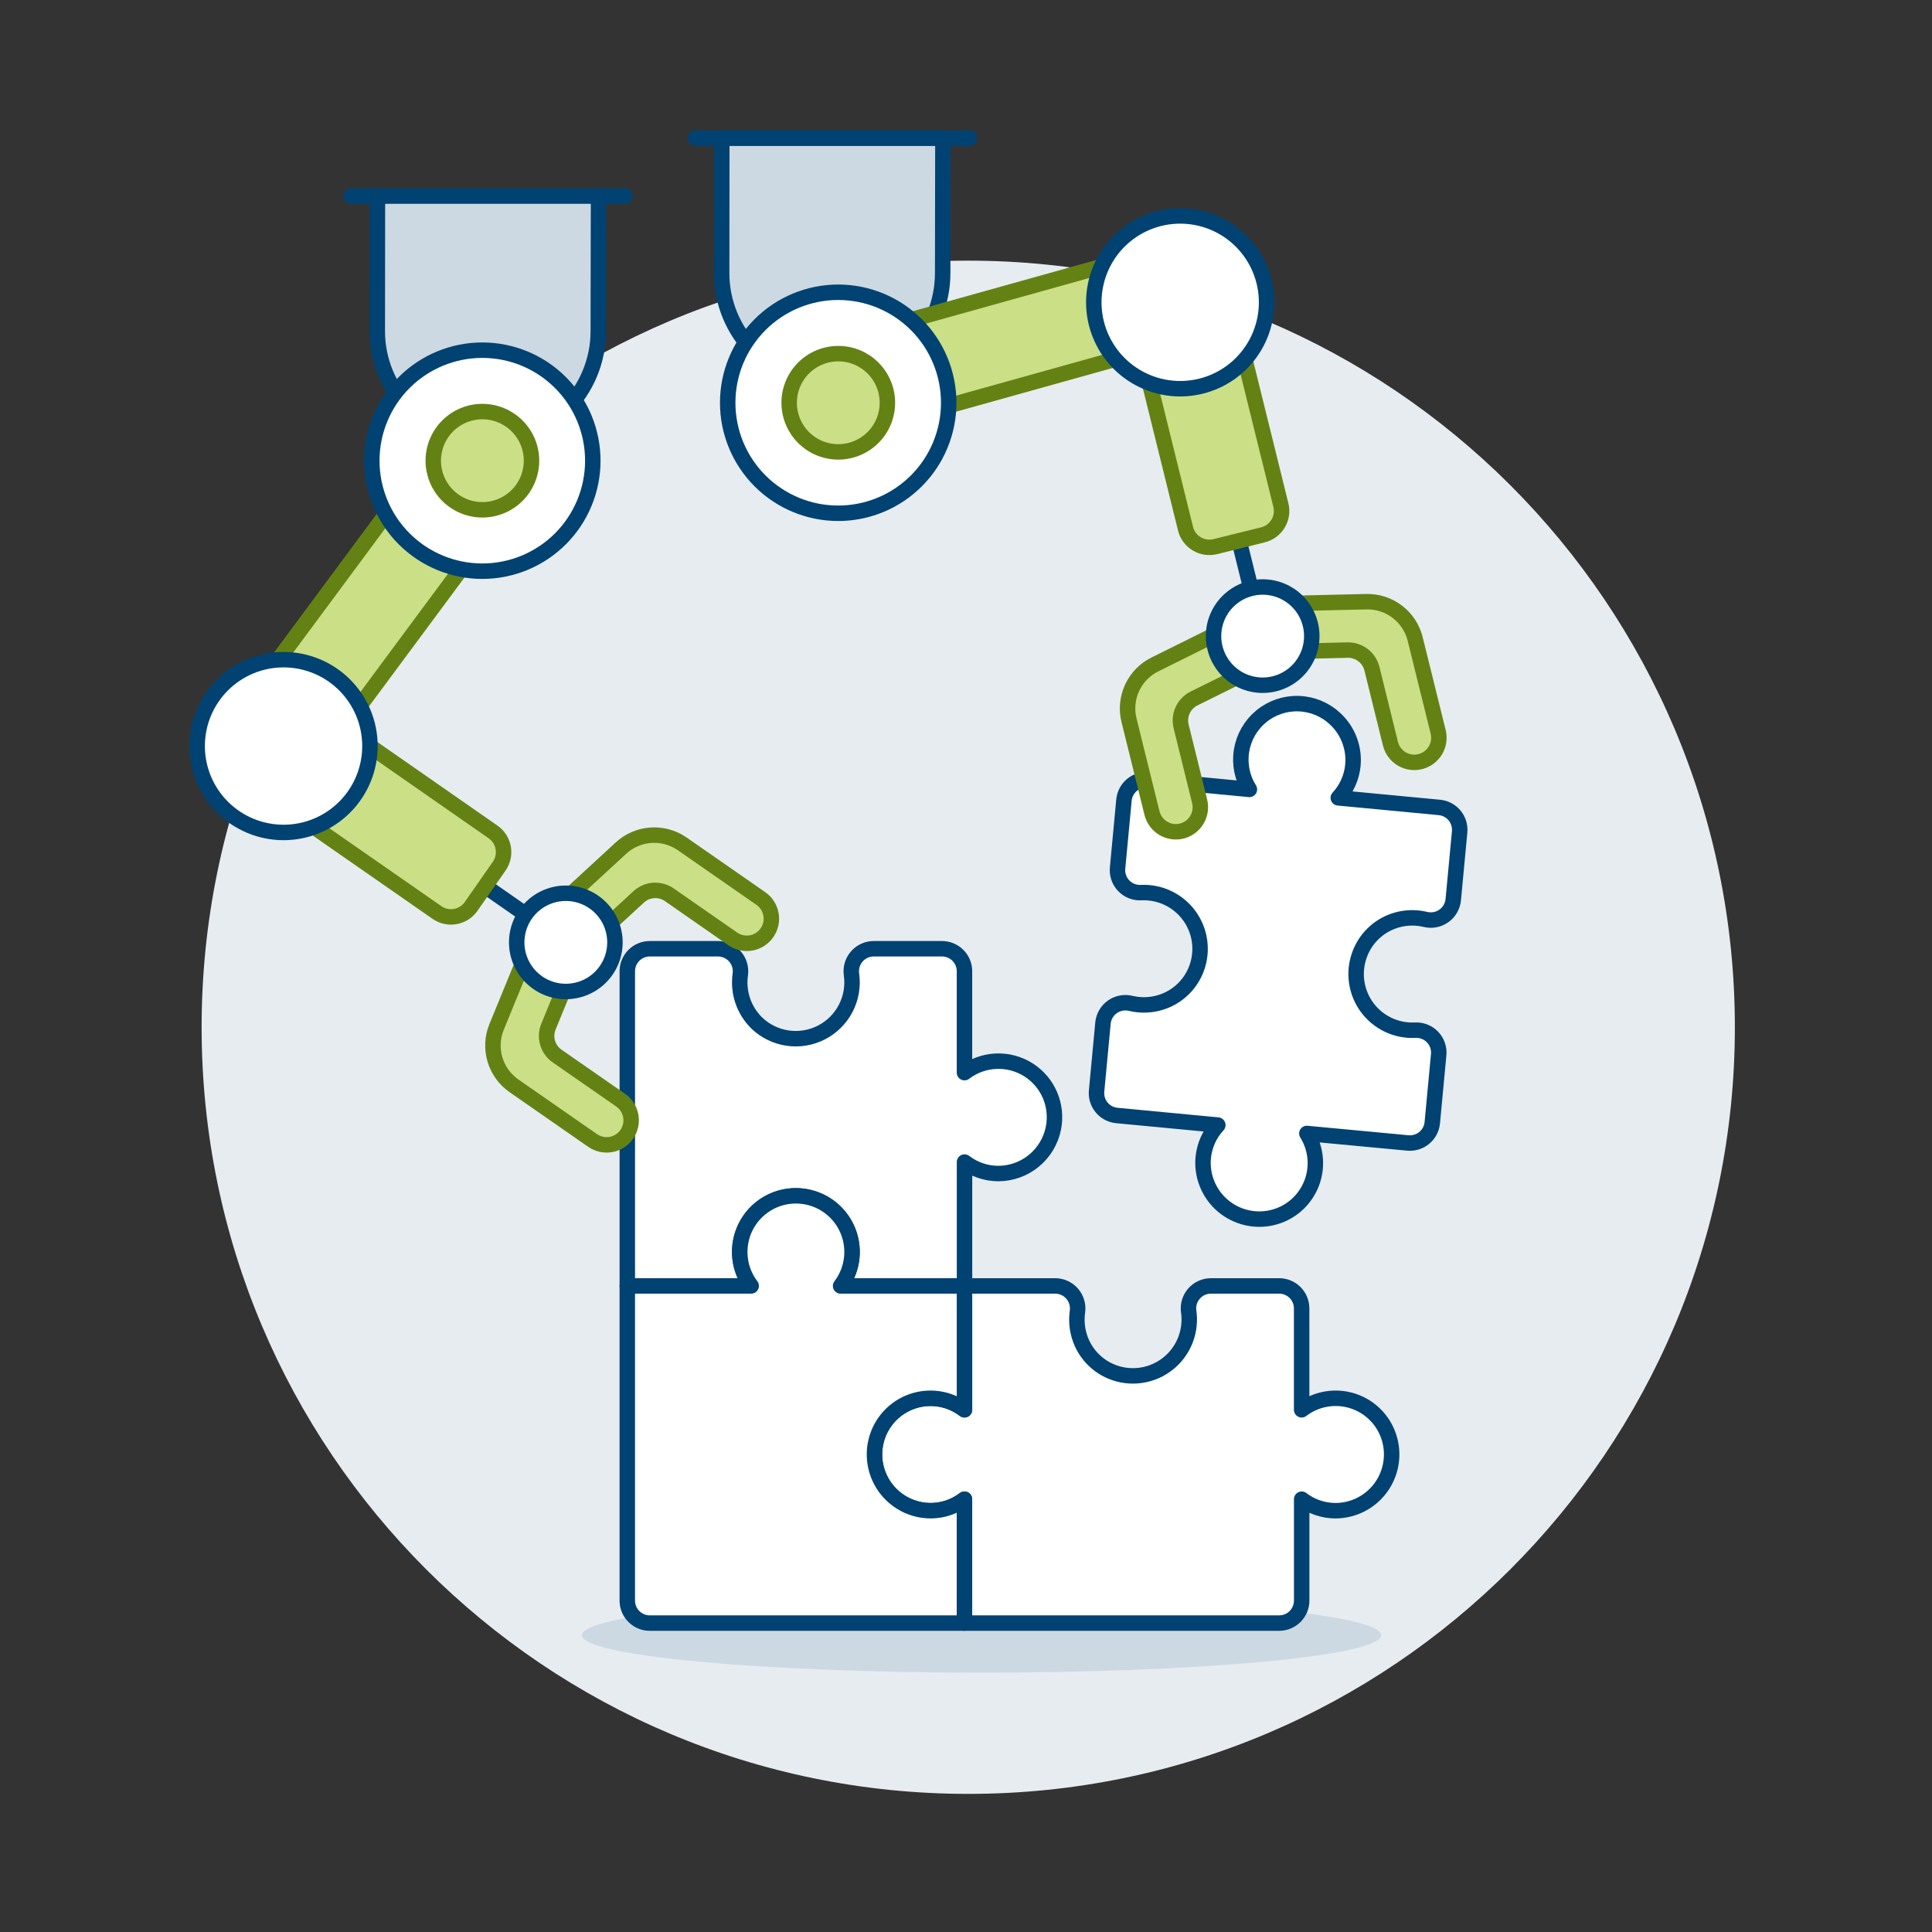 <?xml version="1.0" encoding="UTF-8"?>
<svg xmlns="http://www.w3.org/2000/svg" width="500" height="500" viewBox="0 0 500 500" fill="none">
  <rect x="0" y="0" width="500" height="500" fill="#333333" stroke="none"/>
  <g id="icon=solver-robot-2-29">
    <path id="Vector" d="M250.581 464.257C360.157 464.257 448.981 375.428 448.981 265.857C448.981 156.286 360.152 67.457 250.581 67.457C141.009 67.457 52.181 156.286 52.181 265.857C52.181 375.428 141.009 464.257 250.581 464.257Z" fill="#E7ECF1"></path>
    <path id="Vector_2" d="M254.013 432.88C311.127 432.88 357.429 428.54 357.429 423.183C357.429 417.826 311.127 413.486 254.013 413.486C196.898 413.486 150.597 417.826 150.597 423.183C150.597 428.54 196.898 432.88 254.013 432.88Z" fill="#CCD9E2"></path>
    <path id="Vector_3" d="M236.563 362.522C238.765 361.839 241.099 361.695 243.369 362.1C245.639 362.506 247.778 363.45 249.608 364.853V332.797H273.079C273.914 332.798 274.739 332.978 275.499 333.325C276.259 333.673 276.935 334.18 277.481 334.812C278.028 335.443 278.432 336.185 278.667 336.987C278.902 337.789 278.962 338.631 278.842 339.458C278.54 341.591 278.708 343.773 279.338 345.832C280.055 348.196 281.368 350.336 283.15 352.047C284.933 353.758 287.125 354.983 289.516 355.603C291.839 356.21 294.277 356.234 296.611 355.672C298.946 355.11 301.106 353.98 302.899 352.383C304.692 350.785 306.062 348.769 306.888 346.515C307.715 344.26 307.971 341.836 307.635 339.458C307.513 338.631 307.571 337.787 307.805 336.984C308.038 336.182 308.443 335.439 308.99 334.806C309.537 334.174 310.214 333.667 310.975 333.32C311.736 332.974 312.562 332.795 313.398 332.797H331.046C332.589 332.797 334.069 333.41 335.16 334.501C336.251 335.592 336.864 337.072 336.864 338.615V364.853C338.761 363.402 340.987 362.442 343.345 362.059C345.702 361.677 348.118 361.883 350.376 362.659C352.634 363.436 354.666 364.759 356.289 366.511C357.913 368.263 359.077 370.389 359.68 372.7C360.246 374.855 360.31 377.11 359.868 379.294C359.425 381.477 358.488 383.53 357.128 385.294C355.768 387.058 354.021 388.487 352.023 389.471C350.024 390.454 347.826 390.967 345.599 390.968C342.443 390.957 339.378 389.912 336.874 387.992V414.235C336.873 415.778 336.259 417.257 335.169 418.348C334.078 419.439 332.599 420.052 331.056 420.053H249.608V387.992C247.104 389.912 244.039 390.957 240.883 390.968C237.4 390.973 234.03 389.728 231.387 387.459C228.744 385.19 227.002 382.048 226.479 378.604C225.956 375.161 226.686 371.643 228.537 368.692C230.387 365.741 233.235 363.552 236.563 362.522Z" fill="white"></path>
    <path id="Vector_4" d="M236.563 362.522C238.765 361.839 241.099 361.695 243.369 362.1C245.639 362.506 247.778 363.45 249.608 364.853V332.797H273.079C273.914 332.798 274.739 332.978 275.499 333.325C276.259 333.673 276.935 334.18 277.481 334.812C278.028 335.443 278.432 336.185 278.667 336.987C278.902 337.789 278.962 338.631 278.842 339.458C278.54 341.591 278.708 343.773 279.338 345.832C280.055 348.196 281.368 350.336 283.15 352.047C284.933 353.758 287.125 354.983 289.516 355.603C291.839 356.21 294.277 356.234 296.611 355.672C298.946 355.11 301.106 353.98 302.899 352.383C304.692 350.785 306.062 348.769 306.888 346.515C307.715 344.26 307.971 341.836 307.635 339.458C307.513 338.631 307.571 337.787 307.805 336.984C308.038 336.182 308.443 335.439 308.99 334.806C309.537 334.174 310.214 333.667 310.975 333.32C311.736 332.974 312.562 332.795 313.398 332.797H331.046C332.589 332.797 334.069 333.41 335.16 334.501C336.251 335.592 336.864 337.072 336.864 338.615V364.853C338.761 363.402 340.987 362.442 343.345 362.059C345.702 361.677 348.118 361.883 350.376 362.659C352.635 363.436 354.666 364.759 356.289 366.511C357.913 368.263 359.077 370.389 359.68 372.7C360.246 374.855 360.31 377.11 359.868 379.294C359.425 381.477 358.488 383.53 357.128 385.294C355.768 387.058 354.021 388.487 352.023 389.471C350.024 390.454 347.826 390.967 345.599 390.968C342.443 390.957 339.378 389.912 336.874 387.992V414.235C336.873 415.778 336.259 417.257 335.169 418.348C334.078 419.439 332.599 420.052 331.056 420.053H249.608V387.992C247.104 389.912 244.039 390.957 240.883 390.968C237.4 390.973 234.03 389.728 231.387 387.459C228.744 385.19 227.002 382.048 226.479 378.604C225.956 375.161 226.686 371.643 228.537 368.692C230.387 365.741 233.235 363.552 236.563 362.522Z" stroke="#004272" stroke-width="4" stroke-linecap="round" stroke-linejoin="round"></path>
    <path id="Vector_5" d="M376.103 232.838C376.023 233.67 375.766 234.475 375.348 235.199C374.93 235.922 374.362 236.548 373.681 237.033C373 237.517 372.224 237.85 371.403 238.009C370.583 238.168 369.738 238.148 368.926 237.952C366.827 237.446 364.642 237.409 362.527 237.843C360.107 238.337 357.854 239.445 355.985 241.061C354.116 242.676 352.693 244.745 351.853 247.068C351.025 249.325 350.769 251.751 351.107 254.131C351.446 256.51 352.369 258.769 353.794 260.705C355.219 262.64 357.101 264.193 359.272 265.224C361.444 266.254 363.837 266.731 366.237 266.611C367.072 266.565 367.907 266.701 368.685 267.008C369.463 267.315 370.165 267.787 370.743 268.391C371.322 268.995 371.763 269.717 372.036 270.507C372.31 271.297 372.409 272.137 372.328 272.969L370.676 290.548C370.532 292.083 369.784 293.499 368.596 294.483C367.408 295.467 365.878 295.939 364.343 295.795L338.213 293.34C339.479 295.364 340.225 297.669 340.384 300.051C340.544 302.432 340.112 304.816 339.128 306.991C338.144 309.166 336.637 311.063 334.743 312.515C332.848 313.967 330.624 314.928 328.268 315.313C326.072 315.674 323.821 315.527 321.69 314.883C319.559 314.239 317.604 313.115 315.975 311.598C314.346 310.081 313.086 308.21 312.292 306.13C311.498 304.051 311.191 301.816 311.395 299.6C311.693 296.45 313.021 293.486 315.174 291.168L289.045 288.688C288.284 288.618 287.544 288.399 286.868 288.042C286.192 287.686 285.593 287.199 285.105 286.611C284.617 286.022 284.251 285.343 284.026 284.613C283.802 283.882 283.724 283.114 283.797 282.354L285.449 264.775C285.528 263.944 285.786 263.139 286.204 262.415C286.621 261.692 287.19 261.066 287.871 260.582C288.551 260.097 289.328 259.765 290.149 259.607C290.969 259.449 291.814 259.469 292.626 259.667C294.724 260.163 296.906 260.202 299.019 259.766C301.439 259.272 303.692 258.165 305.562 256.552C307.431 254.938 308.856 252.872 309.698 250.55C310.521 248.295 310.773 245.871 310.433 243.494C310.092 241.117 309.17 238.862 307.747 236.927C306.325 234.993 304.446 233.441 302.279 232.408C300.111 231.375 297.722 230.894 295.324 231.008C294.488 231.052 293.653 230.916 292.874 230.608C292.096 230.3 291.393 229.827 290.815 229.222C290.236 228.618 289.794 227.895 289.521 227.104C289.247 226.313 289.147 225.472 289.228 224.639L290.88 207.061C291.024 205.525 291.773 204.11 292.961 203.126C294.148 202.142 295.678 201.67 297.214 201.813L323.343 204.293C321.468 201.307 320.746 197.74 321.312 194.26C321.877 190.78 323.692 187.626 326.416 185.388C329.141 183.149 332.587 181.981 336.111 182.101C339.635 182.221 342.994 183.622 345.559 186.04C347.187 187.56 348.445 189.432 349.237 191.514C350.029 193.596 350.334 195.831 350.127 198.049C349.826 201.198 348.498 204.161 346.348 206.481L372.477 208.961C373.239 209.028 373.98 209.245 374.658 209.599C375.336 209.953 375.937 210.438 376.427 211.025C376.917 211.612 377.287 212.29 377.515 213.02C377.742 213.75 377.824 214.518 377.754 215.28L376.103 232.838Z" fill="white"></path>
    <path id="Vector_6" d="M376.103 232.838C376.023 233.67 375.766 234.475 375.348 235.199C374.93 235.922 374.362 236.548 373.681 237.033C373 237.517 372.224 237.85 371.403 238.009C370.583 238.168 369.738 238.148 368.926 237.952C366.827 237.446 364.642 237.409 362.527 237.843C360.107 238.337 357.854 239.445 355.985 241.061C354.116 242.676 352.693 244.745 351.853 247.068C351.025 249.325 350.769 251.751 351.107 254.131C351.446 256.51 352.369 258.769 353.794 260.705C355.219 262.64 357.101 264.193 359.272 265.224C361.444 266.254 363.837 266.731 366.237 266.611C367.072 266.565 367.907 266.701 368.685 267.008C369.463 267.315 370.165 267.787 370.743 268.391C371.322 268.995 371.763 269.717 372.036 270.507C372.31 271.297 372.409 272.137 372.328 272.969L370.676 290.548C370.532 292.083 369.784 293.499 368.596 294.483C367.408 295.467 365.878 295.939 364.343 295.795L338.213 293.34C339.479 295.364 340.225 297.669 340.384 300.051C340.544 302.432 340.112 304.816 339.128 306.991C338.144 309.166 336.637 311.063 334.743 312.515C332.848 313.967 330.624 314.928 328.268 315.313C326.072 315.674 323.821 315.527 321.69 314.883C319.559 314.239 317.604 313.115 315.975 311.598C314.346 310.081 313.086 308.21 312.292 306.13C311.498 304.051 311.191 301.816 311.395 299.6C311.693 296.45 313.021 293.486 315.174 291.168L289.045 288.688C288.284 288.618 287.544 288.399 286.868 288.042C286.192 287.686 285.593 287.199 285.105 286.611C284.617 286.022 284.251 285.343 284.026 284.613C283.802 283.882 283.724 283.114 283.797 282.354L285.449 264.775C285.528 263.944 285.786 263.139 286.204 262.415C286.621 261.692 287.19 261.066 287.871 260.582C288.551 260.097 289.328 259.765 290.149 259.607C290.969 259.449 291.814 259.469 292.626 259.667C294.724 260.163 296.906 260.202 299.019 259.766C301.439 259.272 303.692 258.165 305.562 256.552C307.431 254.938 308.856 252.872 309.698 250.55C310.521 248.295 310.773 245.871 310.433 243.494C310.092 241.117 309.17 238.862 307.747 236.927C306.325 234.993 304.446 233.441 302.279 232.408C300.111 231.375 297.722 230.894 295.324 231.008C294.488 231.052 293.653 230.916 292.874 230.608C292.096 230.3 291.393 229.827 290.815 229.222C290.236 228.618 289.794 227.895 289.521 227.104C289.247 226.313 289.147 225.472 289.228 224.639L290.88 207.061C291.024 205.525 291.773 204.11 292.961 203.126C294.148 202.142 295.678 201.67 297.214 201.813L323.343 204.293C321.468 201.307 320.746 197.74 321.312 194.26C321.877 190.78 323.692 187.626 326.416 185.388C329.141 183.149 332.587 181.981 336.111 182.101C339.635 182.221 342.994 183.622 345.559 186.04C347.187 187.56 348.445 189.432 349.237 191.514C350.029 193.596 350.334 195.831 350.127 198.049C349.826 201.198 348.498 204.161 346.348 206.481L372.477 208.961C373.239 209.028 373.98 209.245 374.658 209.599C375.336 209.953 375.937 210.438 376.427 211.025C376.917 211.612 377.287 212.29 377.515 213.02C377.742 213.75 377.824 214.518 377.754 215.28L376.103 232.838Z" stroke="#004272" stroke-width="4" stroke-linecap="round" stroke-linejoin="round"></path>
    <path id="Vector_7" d="M185.822 245.536C186.658 245.538 187.484 245.718 188.243 246.067C189.003 246.415 189.679 246.922 190.225 247.554C190.772 248.186 191.176 248.928 191.411 249.73C191.646 250.532 191.705 251.375 191.586 252.202C191.261 254.491 191.481 256.824 192.228 259.012C192.976 261.199 194.229 263.179 195.886 264.791C198.077 266.878 200.863 268.231 203.857 268.663C206.852 269.095 209.906 268.585 212.598 267.202C215.289 265.819 217.483 263.633 218.875 260.947C220.268 258.261 220.79 255.208 220.369 252.212C220.246 251.384 220.303 250.539 220.537 249.736C220.77 248.932 221.174 248.188 221.721 247.554C222.268 246.92 222.945 246.412 223.707 246.064C224.468 245.716 225.295 245.536 226.132 245.536H243.79C245.333 245.536 246.813 246.149 247.904 247.24C248.995 248.331 249.608 249.811 249.608 251.354V277.598C251.955 275.806 254.793 274.773 257.743 274.639C260.692 274.504 263.613 275.272 266.114 276.842C268.615 278.412 270.577 280.709 271.737 283.424C272.897 286.139 273.201 289.144 272.607 292.036C271.939 295.328 270.154 298.288 267.555 300.415C264.956 302.543 261.701 303.707 258.343 303.712C255.187 303.701 252.122 302.656 249.618 300.736V332.797H217.547C218.994 330.9 219.951 328.674 220.332 326.317C220.712 323.961 220.505 321.547 219.729 319.29C218.953 317.032 217.631 315.002 215.882 313.378C214.132 311.754 212.009 310.587 209.7 309.981C206.774 309.193 203.675 309.341 200.837 310.405C198 311.468 195.566 313.393 193.879 315.911C192.192 318.428 191.336 321.41 191.431 324.439C191.526 327.468 192.567 330.391 194.408 332.797H162.347V251.354C162.347 249.812 162.959 248.333 164.049 247.242C165.139 246.151 166.618 245.537 168.16 245.536H185.822Z" fill="white"></path>
    <path id="Vector_8" d="M185.822 245.536C186.658 245.538 187.484 245.718 188.243 246.067C189.003 246.415 189.679 246.922 190.225 247.554C190.772 248.186 191.176 248.928 191.411 249.73C191.646 250.532 191.705 251.375 191.586 252.202C191.261 254.491 191.481 256.824 192.228 259.012C192.976 261.199 194.229 263.179 195.886 264.791C198.077 266.878 200.863 268.231 203.857 268.663C206.852 269.095 209.906 268.585 212.598 267.202C215.289 265.819 217.483 263.633 218.875 260.947C220.268 258.261 220.79 255.208 220.369 252.212C220.246 251.384 220.303 250.539 220.537 249.736C220.77 248.932 221.174 248.188 221.721 247.554C222.268 246.92 222.945 246.412 223.707 246.064C224.468 245.716 225.295 245.536 226.132 245.536H243.79C245.333 245.536 246.813 246.149 247.904 247.24C248.995 248.331 249.608 249.811 249.608 251.354V277.598C251.955 275.806 254.793 274.773 257.743 274.639C260.692 274.504 263.613 275.272 266.114 276.842C268.615 278.412 270.577 280.709 271.737 283.424C272.897 286.139 273.201 289.144 272.607 292.036C271.939 295.328 270.154 298.288 267.555 300.415C264.956 302.543 261.701 303.707 258.343 303.712C255.187 303.701 252.122 302.656 249.618 300.736V332.797H217.547C218.994 330.9 219.951 328.674 220.332 326.317C220.712 323.961 220.505 321.547 219.729 319.29C218.953 317.032 217.631 315.002 215.882 313.378C214.132 311.754 212.009 310.587 209.7 309.981C206.774 309.193 203.675 309.341 200.837 310.405C198 311.468 195.566 313.393 193.879 315.911C192.192 318.428 191.336 321.41 191.431 324.439C191.526 327.468 192.567 330.391 194.408 332.797H162.347V251.354C162.347 249.812 162.959 248.333 164.049 247.242C165.139 246.151 166.618 245.537 168.16 245.536H185.822Z" stroke="#004272" stroke-width="4" stroke-linecap="round" stroke-linejoin="round"></path>
    <path id="Vector_9" d="M194.408 332.798C192.77 330.643 191.766 328.073 191.51 325.378C191.254 322.684 191.755 319.971 192.958 317.546C194.16 315.121 196.017 313.08 198.317 311.653C200.617 310.226 203.27 309.47 205.977 309.47C208.684 309.47 211.338 310.226 213.638 311.653C215.938 313.08 217.794 315.121 218.997 317.546C220.2 319.971 220.701 322.684 220.445 325.378C220.189 328.073 219.185 330.643 217.547 332.798H249.608V364.854C247.711 363.403 245.485 362.443 243.128 362.06C240.77 361.677 238.355 361.884 236.096 362.66C233.838 363.437 231.806 364.76 230.183 366.512C228.56 368.264 227.395 370.39 226.792 372.701C226.226 374.856 226.162 377.111 226.605 379.294C227.047 381.478 227.984 383.53 229.344 385.295C230.704 387.059 232.451 388.488 234.449 389.472C236.448 390.455 238.646 390.967 240.873 390.969C244.029 390.958 247.094 389.913 249.598 387.993V420.054H168.16C166.617 420.054 165.137 419.441 164.046 418.35C162.955 417.259 162.342 415.779 162.342 414.236V332.798H194.408Z" fill="white"></path>
    <path id="Vector_10" d="M194.408 332.798C192.77 330.643 191.766 328.073 191.51 325.378C191.254 322.684 191.755 319.971 192.958 317.546C194.16 315.121 196.017 313.08 198.317 311.653C200.617 310.226 203.27 309.47 205.977 309.47C208.684 309.47 211.338 310.226 213.638 311.653C215.938 313.08 217.794 315.121 218.997 317.546C220.2 319.971 220.701 322.684 220.445 325.378C220.189 328.073 219.185 330.643 217.547 332.798H249.608V364.854C247.711 363.403 245.485 362.443 243.128 362.06C240.77 361.677 238.355 361.884 236.096 362.66C233.838 363.437 231.806 364.76 230.183 366.512C228.56 368.264 227.395 370.39 226.792 372.701C226.226 374.856 226.162 377.111 226.605 379.294C227.047 381.478 227.984 383.53 229.344 385.295C230.704 387.059 232.451 388.488 234.449 389.472C236.448 390.455 238.646 390.967 240.873 390.969C244.029 390.958 247.094 389.913 249.598 387.993V420.054H168.16C166.617 420.054 165.137 419.441 164.046 418.35C162.955 417.259 162.342 415.779 162.342 414.236V332.798H194.408Z" stroke="#004272" stroke-width="4" stroke-linecap="round" stroke-linejoin="round"></path>
    <path id="Vector_11" d="M90.858 50.747H161.786" stroke="#004272" stroke-width="4" stroke-linecap="round" stroke-linejoin="round"></path>
    <path id="Vector_12" d="M305.835 215.082C304.199 215.485 302.469 215.222 301.026 214.352C299.583 213.482 298.544 212.074 298.137 210.439L292.185 186.398C291.491 183.59 291.775 180.63 292.991 178.006C294.206 175.381 296.281 173.25 298.871 171.964L315.978 163.468L319.029 175.808L309.019 180.768C307.724 181.41 306.686 182.476 306.078 183.788C305.47 185.101 305.328 186.581 305.676 187.985L310.463 207.379C310.869 209.014 310.61 210.743 309.743 212.188C308.875 213.632 307.47 214.673 305.835 215.082Z" fill="#CBDF86" stroke="#648213" stroke-width="4" stroke-linecap="round" stroke-linejoin="round"></path>
    <path id="Vector_13" d="M97.639 85.7L97.678 50.747H154.902L154.837 85.72C154.835 89.476 154.094 93.195 152.654 96.665C151.215 100.134 149.106 103.286 146.449 105.94C143.791 108.595 140.636 110.699 137.165 112.135C133.694 113.57 129.974 114.307 126.218 114.305C118.636 114.299 111.366 111.283 106.006 105.919C100.647 100.555 97.637 93.283 97.639 85.7Z" fill="#CCD9E2"></path>
    <path id="Vector_14" d="M97.639 85.7L97.678 50.747H154.902L154.837 85.72C154.835 89.476 154.094 93.195 152.654 96.665C151.215 100.134 149.106 103.286 146.449 105.94C143.791 108.595 140.636 110.699 137.165 112.135C133.694 113.57 129.974 114.307 126.218 114.305C118.636 114.299 111.366 111.283 106.006 105.919C100.647 100.555 97.637 93.283 97.639 85.7Z" stroke="#004272" stroke-width="4" stroke-linecap="round" stroke-linejoin="round"></path>
    <path id="Vector_15" d="M112.389 116.253L63.841 181.775L83.165 196.09L131.713 130.568L112.389 116.253Z" fill="#CCD9E2"></path>
    <path id="Vector_16" d="M112.389 116.253L63.841 181.775L83.165 196.09L131.713 130.568L112.389 116.253Z" fill="#CBDF86" stroke="#648213" stroke-width="4" stroke-linecap="round" stroke-linejoin="round"></path>
    <path id="Vector_17" d="M141.217 240.258L120.346 225.74" stroke="#004272" stroke-width="4" stroke-linecap="round" stroke-linejoin="round"></path>
    <path id="Vector_18" d="M127.602 215.305C128.987 216.267 129.932 217.74 130.23 219.4C130.529 221.059 130.156 222.769 129.194 224.154L121.933 234.57C121.457 235.255 120.85 235.84 120.148 236.29C119.446 236.741 118.662 237.049 117.84 237.197C117.019 237.344 116.176 237.328 115.361 237.15C114.546 236.971 113.774 236.634 113.089 236.157L79.173 212.567L93.686 191.695L127.602 215.305Z" fill="#CBDF86"></path>
    <path id="Vector_19" d="M198.495 241.385C199.458 240.001 199.831 238.291 199.533 236.632C199.236 234.973 198.291 233.5 196.908 232.536L176.572 218.4C174.198 216.749 171.331 215.956 168.445 216.154C165.559 216.351 162.827 217.527 160.7 219.487L146.653 232.432L157.069 239.689L165.288 232.115C166.351 231.133 167.717 230.544 169.16 230.445C170.603 230.346 172.037 230.742 173.224 231.569L189.622 242.977C190.308 243.458 191.083 243.798 191.902 243.979C192.721 244.159 193.567 244.176 194.392 244.028C195.217 243.88 196.005 243.57 196.71 243.117C197.415 242.663 198.023 242.074 198.5 241.385H198.495Z" fill="#CBDF86" stroke="#648213" stroke-width="4" stroke-linecap="round" stroke-linejoin="round"></path>
    <path id="Vector_20" d="M162.208 293.563C161.245 294.947 159.772 295.891 158.113 296.189C156.453 296.486 154.744 296.113 153.36 295.15L133.024 281.014C130.649 279.364 128.908 276.952 128.089 274.178C127.27 271.404 127.422 268.433 128.52 265.757L135.767 248.085L146.183 255.341L141.942 265.683C141.392 267.021 141.316 268.506 141.725 269.894C142.135 271.281 143.005 272.487 144.194 273.312L160.621 284.72C162.003 285.683 162.947 287.155 163.244 288.813C163.542 290.471 163.169 292.18 162.208 293.563Z" fill="#CBDF86" stroke="#648213" stroke-width="4" stroke-linecap="round" stroke-linejoin="round"></path>
    <path id="Vector_21" d="M146.435 256.597C148.105 256.597 149.758 256.268 151.3 255.629C152.842 254.99 154.244 254.054 155.424 252.873C156.605 251.693 157.541 250.292 158.18 248.749C158.819 247.207 159.148 245.554 159.148 243.884C159.148 242.215 158.819 240.562 158.18 239.02C157.541 237.477 156.605 236.076 155.424 234.895C154.244 233.715 152.842 232.778 151.3 232.14C149.758 231.501 148.105 231.172 146.435 231.172C143.064 231.172 139.83 232.511 137.446 234.895C135.062 237.279 133.723 240.513 133.723 243.884C133.723 247.256 135.062 250.489 137.446 252.873C139.83 255.257 143.064 256.597 146.435 256.597Z" fill="white" stroke="#004272" stroke-width="4" stroke-linecap="round" stroke-linejoin="round"></path>
    <path id="Vector_22" d="M127.602 215.305C128.987 216.267 129.932 217.74 130.23 219.4C130.529 221.059 130.156 222.769 129.194 224.154L121.933 234.57C121.457 235.255 120.85 235.84 120.148 236.29C119.446 236.741 118.662 237.049 117.84 237.197C117.019 237.344 116.176 237.328 115.361 237.15C114.546 236.971 113.774 236.634 113.089 236.157L79.173 212.567L93.686 191.695L127.602 215.305Z" stroke="#648213" stroke-width="4" stroke-linecap="round" stroke-linejoin="round"></path>
    <path id="Vector_23" d="M124.819 147.824C132.404 147.824 139.678 144.811 145.042 139.448C150.405 134.084 153.418 126.81 153.418 119.225C153.418 111.64 150.405 104.365 145.042 99.002C139.678 93.639 132.404 90.626 124.819 90.626C117.234 90.626 109.96 93.639 104.596 99.002C99.233 104.365 96.22 111.64 96.22 119.225C96.22 126.81 99.233 134.084 104.596 139.448C109.96 144.811 117.234 147.824 124.819 147.824Z" fill="white"></path>
    <path id="Vector_24" d="M124.819 147.824C132.404 147.824 139.678 144.811 145.042 139.448C150.405 134.084 153.418 126.81 153.418 119.225C153.418 111.64 150.405 104.365 145.042 99.002C139.678 93.639 132.404 90.626 124.819 90.626C117.234 90.626 109.96 93.639 104.596 99.002C99.233 104.365 96.22 111.64 96.22 119.225C96.22 126.81 99.233 134.084 104.596 139.448C109.96 144.811 117.234 147.824 124.819 147.824Z" stroke="#004272" stroke-width="4" stroke-linecap="round" stroke-linejoin="round"></path>
    <path id="Vector_25" d="M124.839 131.937C128.211 131.937 131.444 130.598 133.829 128.214C136.213 125.83 137.552 122.596 137.552 119.225C137.552 115.853 136.213 112.62 133.829 110.236C131.444 107.852 128.211 106.512 124.839 106.512C121.468 106.512 118.234 107.852 115.85 110.236C113.466 112.62 112.127 115.853 112.127 119.225C112.127 122.596 113.466 125.83 115.85 128.214C118.234 130.598 121.468 131.937 124.839 131.937Z" fill="#CBDF86"></path>
    <path id="Vector_26" d="M124.839 131.937C128.211 131.937 131.444 130.598 133.829 128.214C136.213 125.83 137.552 122.596 137.552 119.225C137.552 115.853 136.213 112.62 133.829 110.236C131.444 107.852 128.211 106.512 124.839 106.512C121.468 106.512 118.234 107.852 115.85 110.236C113.466 112.62 112.127 115.853 112.127 119.225C112.127 122.596 113.466 125.83 115.85 128.214C118.234 130.598 121.468 131.937 124.839 131.937Z" stroke="#648213" stroke-width="4" stroke-linecap="round" stroke-linejoin="round"></path>
    <path id="Vector_27" d="M73.384 215.439C79.314 215.439 85.001 213.083 89.195 208.89C93.388 204.697 95.744 199.01 95.744 193.079C95.744 187.149 93.388 181.462 89.195 177.269C85.001 173.075 79.314 170.72 73.384 170.72C67.454 170.72 61.767 173.075 57.573 177.269C53.38 181.462 51.024 187.149 51.024 193.079C51.024 199.01 53.38 204.697 57.573 208.89C61.767 213.083 67.454 215.439 73.384 215.439Z" fill="white"></path>
    <path id="Vector_28" d="M73.384 215.439C79.314 215.439 85.001 213.083 89.195 208.89C93.388 204.697 95.744 199.01 95.744 193.079C95.744 187.149 93.388 181.462 89.195 177.269C85.001 173.075 79.314 170.72 73.384 170.72C67.454 170.72 61.767 173.075 57.573 177.269C53.38 181.462 51.024 187.149 51.024 193.079C51.024 199.01 53.38 204.697 57.573 208.89C61.767 213.083 67.454 215.439 73.384 215.439Z" stroke="#004272" stroke-width="4" stroke-linecap="round" stroke-linejoin="round"></path>
    <path id="Vector_29" d="M186.76 70.696L186.799 35.728H244.023L243.963 70.701C243.962 74.457 243.22 78.176 241.78 81.645C240.341 85.115 238.232 88.267 235.575 90.921C232.917 93.576 229.763 95.68 226.291 97.116C222.82 98.551 219.1 99.288 215.344 99.285C207.763 99.283 200.493 96.27 195.133 90.909C189.773 85.547 186.761 78.277 186.76 70.696Z" fill="#CCD9E2"></path>
    <path id="Vector_30" d="M186.76 70.696L186.799 35.728H244.023L243.963 70.701C243.962 74.457 243.22 78.176 241.78 81.645C240.341 85.115 238.232 88.267 235.575 90.921C232.917 93.576 229.763 95.68 226.291 97.116C222.82 98.551 219.1 99.288 215.344 99.285C207.763 99.283 200.493 96.27 195.133 90.909C189.773 85.547 186.761 78.277 186.76 70.696Z" stroke="#004272" stroke-width="4" stroke-linecap="round" stroke-linejoin="round"></path>
    <path id="Vector_31" d="M179.979 35.743H250.908" stroke="#004272" stroke-width="4" stroke-linecap="round" stroke-linejoin="round"></path>
    <path id="Vector_32" d="M298.281 65.29L219.744 87.228L226.212 110.391L304.754 88.463L298.286 65.299L298.281 65.29Z" fill="#CBDF86"></path>
    <path id="Vector_33" d="M298.281 65.29L219.744 87.228L226.212 110.391L304.754 88.463L298.286 65.299L298.281 65.29Z" stroke="#648213" stroke-width="4" stroke-linecap="round" stroke-linejoin="round"></path>
    <path id="Vector_34" d="M325.248 158.453L319.152 133.772" stroke="#004272" stroke-width="4" stroke-linecap="round" stroke-linejoin="round"></path>
    <path id="Vector_35" d="M306.812 136.823C307.216 138.459 308.254 139.867 309.696 140.738C311.139 141.61 312.868 141.873 314.504 141.47L326.845 138.42C328.481 138.014 329.89 136.975 330.761 135.532C331.632 134.089 331.896 132.359 331.492 130.722L321.573 90.615L296.896 96.736L306.816 136.823H306.812Z" fill="#CCD9E2"></path>
    <path id="Vector_36" d="M367.552 197.107C369.187 196.702 370.595 195.665 371.466 194.224C372.337 192.783 372.601 191.054 372.2 189.419L366.248 165.373C365.553 162.565 363.922 160.078 361.624 158.322C359.325 156.566 356.496 155.647 353.605 155.716L334.509 156.167L337.559 168.507L348.734 168.244C350.181 168.21 351.595 168.67 352.745 169.548C353.895 170.427 354.711 171.671 355.058 173.076L359.849 192.469C360.048 193.281 360.406 194.045 360.901 194.718C361.397 195.391 362.02 195.959 362.736 196.39C363.452 196.821 364.246 197.106 365.073 197.229C365.899 197.352 366.742 197.311 367.552 197.107Z" fill="#CBDF86" stroke="#648213" stroke-width="4" stroke-linecap="round" stroke-linejoin="round"></path>
    <path id="Vector_37" d="M326.776 177.336C330.148 177.336 333.381 175.997 335.765 173.613C338.149 171.229 339.488 167.995 339.488 164.624C339.488 161.252 338.149 158.019 335.765 155.635C333.381 153.25 330.148 151.911 326.776 151.911C323.404 151.911 320.171 153.25 317.787 155.635C315.403 158.019 314.063 161.252 314.063 164.624C314.063 167.995 315.403 171.229 317.787 173.613C320.171 175.997 323.404 177.336 326.776 177.336Z" fill="white" stroke="#004272" stroke-width="4" stroke-linecap="round" stroke-linejoin="round"></path>
    <path id="Vector_38" d="M306.812 136.823C307.216 138.459 308.254 139.867 309.696 140.738C311.139 141.61 312.868 141.873 314.504 141.47L326.845 138.42C328.481 138.014 329.89 136.975 330.761 135.532C331.632 134.089 331.896 132.359 331.492 130.722L321.573 90.615L296.896 96.736L306.816 136.823H306.812Z" fill="#CBDF86" stroke="#648213" stroke-width="4" stroke-linecap="round" stroke-linejoin="round"></path>
    <path id="Vector_39" d="M216.927 132.835C220.682 132.835 224.401 132.095 227.871 130.658C231.341 129.221 234.494 127.114 237.149 124.458C239.805 121.803 241.912 118.65 243.349 115.18C244.786 111.71 245.526 107.991 245.526 104.236C245.526 100.48 244.786 96.761 243.349 93.291C241.912 89.821 239.805 86.668 237.149 84.013C234.494 81.357 231.341 79.251 227.871 77.813C224.401 76.376 220.682 75.636 216.927 75.636C209.341 75.636 202.067 78.649 196.704 84.013C191.34 89.376 188.327 96.651 188.327 104.236C188.327 111.821 191.34 119.095 196.704 124.458C202.067 129.822 209.341 132.835 216.927 132.835Z" fill="white"></path>
    <path id="Vector_40" d="M216.927 132.835C220.682 132.835 224.401 132.095 227.871 130.658C231.341 129.221 234.494 127.114 237.149 124.458C239.805 121.803 241.912 118.65 243.349 115.18C244.786 111.71 245.526 107.991 245.526 104.236C245.526 100.48 244.786 96.761 243.349 93.291C241.912 89.821 239.805 86.668 237.149 84.013C234.494 81.357 231.341 79.251 227.871 77.813C224.401 76.376 220.682 75.636 216.927 75.636C209.341 75.636 202.067 78.649 196.704 84.013C191.34 89.376 188.327 96.651 188.327 104.236C188.327 111.821 191.34 119.095 196.704 124.458C202.067 129.822 209.341 132.835 216.927 132.835Z" stroke="#004272" stroke-width="4" stroke-linecap="round" stroke-linejoin="round"></path>
    <path id="Vector_41" d="M216.947 116.948C220.318 116.948 223.552 115.609 225.936 113.225C228.32 110.84 229.659 107.607 229.659 104.235C229.659 100.864 228.32 97.63 225.936 95.246C223.552 92.862 220.318 91.523 216.947 91.523C213.575 91.523 210.342 92.862 207.958 95.246C205.574 97.63 204.234 100.864 204.234 104.235C204.234 107.607 205.574 110.84 207.958 113.225C210.342 115.609 213.575 116.948 216.947 116.948Z" fill="#CBDF86"></path>
    <path id="Vector_42" d="M216.947 116.948C220.318 116.948 223.552 115.609 225.936 113.225C228.32 110.84 229.659 107.607 229.659 104.235C229.659 100.864 228.32 97.63 225.936 95.246C223.552 92.862 220.318 91.523 216.947 91.523C213.575 91.523 210.342 92.862 207.958 95.246C205.574 97.63 204.234 100.864 204.234 104.235C204.234 107.607 205.574 110.84 207.958 113.225C210.342 115.609 213.575 116.948 216.947 116.948Z" stroke="#648213" stroke-width="4" stroke-linecap="round" stroke-linejoin="round"></path>
    <path id="Vector_43" d="M305.433 100.6C311.363 100.6 317.05 98.244 321.244 94.051C325.437 89.858 327.793 84.17 327.793 78.24C327.793 72.31 325.437 66.623 321.244 62.429C317.05 58.236 311.363 55.88 305.433 55.88C299.503 55.88 293.816 58.236 289.622 62.429C285.429 66.623 283.073 72.31 283.073 78.24C283.073 84.17 285.429 89.858 289.622 94.051C293.816 98.244 299.503 100.6 305.433 100.6Z" fill="white"></path>
    <path id="Vector_44" d="M305.433 100.6C311.363 100.6 317.05 98.244 321.244 94.051C325.437 89.858 327.793 84.17 327.793 78.24C327.793 72.31 325.437 66.623 321.244 62.429C317.05 58.236 311.363 55.88 305.433 55.88C299.503 55.88 293.816 58.236 289.622 62.429C285.429 66.623 283.073 72.31 283.073 78.24C283.073 84.17 285.429 89.858 289.622 94.051C293.816 98.244 299.503 100.6 305.433 100.6Z" stroke="#004272" stroke-width="4" stroke-linecap="round" stroke-linejoin="round"></path>
  </g>
</svg>
